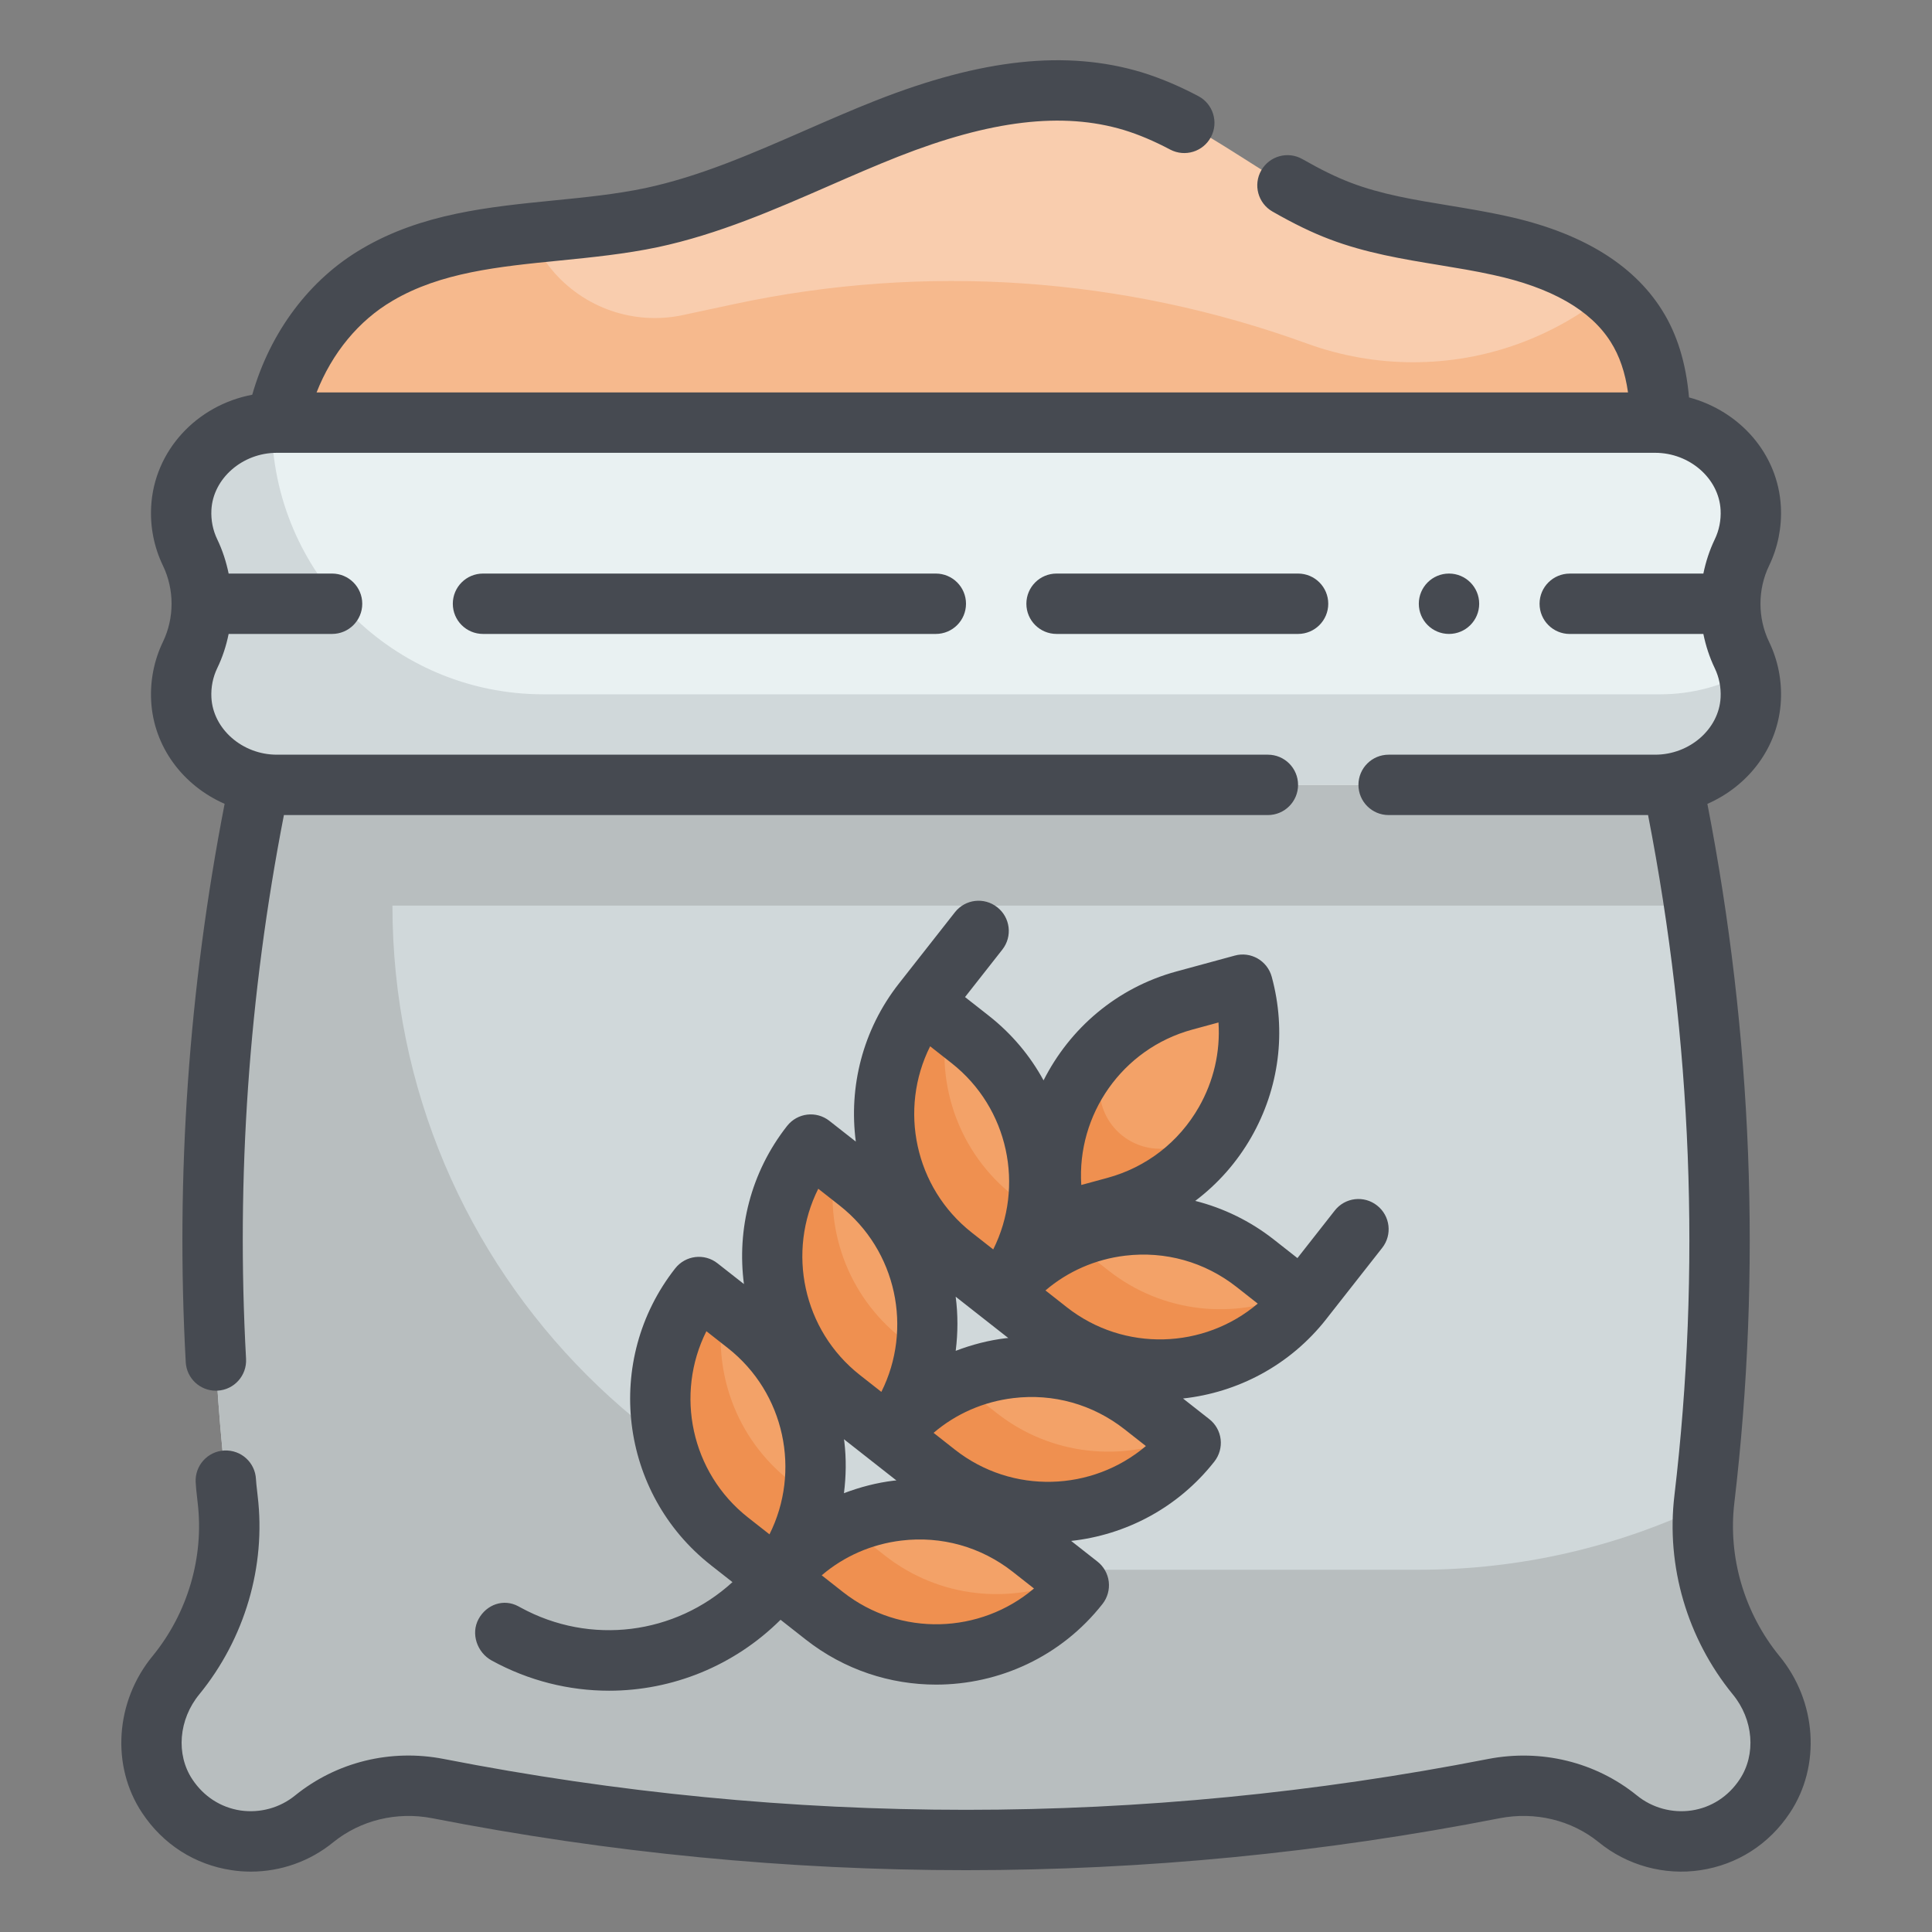 <svg id="Fill_Outline" height="512" viewBox="0 0 64 64" width="512" xmlns="http://www.w3.org/2000/svg"><rect x="0" y="0" width="64" height="64" fill="#808080" stroke="none"/><g id="Color"><g><g><path d="m9.482 17.982c-1.283-3.159.075-7.16 3.015-8.885 2.687-1.576 6.036-1.25 9.084-1.892 2.723-.573 5.208-1.925 7.797-2.945s5.476-1.714 8.139-.907c2.491.754 4.45 2.718 6.884 3.639 1.683.637 3.513.746 5.271 1.134s3.565 1.149 4.532 2.667c1.01 1.585.884 3.624.583 5.48-.472 2.902-1.348 5.866-3.35 8.021-2.939 3.164-7.602 3.916-11.908 4.241-5.026.379-10.145.42-15.034-.806s-9.57-3.83-12.52-7.918z" fill="#f9cdae"/><path d="m53.25 9.724c-1.759 1.414-3.987 2.276-6.437 2.276-1.2 0-2.39-.21-3.518-.62-6.074-2.209-12.648-2.662-18.968-1.308l-1.704.365c-1.614.346-3.286-.232-4.342-1.499-.312-.374-.526-.788-.694-1.214-1.793.194-3.551.47-5.09 1.372-2.941 1.725-4.299 5.727-3.015 8.885l2.493 1.827c2.949 4.088 7.631 6.691 12.52 7.918 4.889 1.226 10.007 1.185 15.034.806 4.306-.325 8.97-1.077 11.908-4.241 2.001-2.155 2.878-5.119 3.35-8.021.301-1.856.428-3.895-.583-5.48-.262-.408-.588-.759-.954-1.066z" fill="#f6b98d"/><path d="m58.172 55.49c-1.336-1.633-1.96-3.736-1.713-5.831 1.006-8.552.523-17.235-1.459-25.659h-46c-1.982 8.424-2.465 17.107-1.459 25.658.246 2.095-.377 4.198-1.713 5.831-.933 1.141-1.107 2.783-.29 4.009 1.124 1.689 3.386 1.971 4.876.752 1.143-.935 2.643-1.284 4.092-1.001 11.553 2.26 23.435 2.26 34.988 0 1.449-.284 2.949.066 4.092 1.001 1.491 1.22 3.752.937 4.876-.752.817-1.226.643-2.868-.29-4.008z" fill="#d0d8da"/><path d="m56.445 49.873c-2.862 1.362-6.064 2.127-9.445 2.127h-12c-12.15 0-22-9.85-22-22h43.145c-.301-2.011-.678-4.013-1.145-6h-46c-1.982 8.424-2.465 17.107-1.459 25.658.246 2.095-.377 4.198-1.713 5.831-.933 1.141-1.107 2.783-.29 4.009 1.124 1.689 3.386 1.971 4.876.752 1.143-.935 2.643-1.284 4.092-1.001 11.553 2.26 23.435 2.26 34.988 0 1.449-.284 2.949.066 4.092 1.001 1.491 1.22 3.752.937 4.876-.752.817-1.227.643-2.869-.29-4.009-1.29-1.576-1.908-3.593-1.727-5.616z" fill="#b8bebf"/><path d="m57.704 18.302c.212-.439.32-.937.292-1.463-.085-1.623-1.541-2.839-3.166-2.839h-45.66c-1.624 0-3.081 1.216-3.166 2.839-.028.526.08 1.024.292 1.463.512 1.062.512 2.334 0 3.396-.212.439-.32.937-.292 1.463.085 1.623 1.541 2.839 3.166 2.839h45.66c1.624 0 3.081-1.216 3.166-2.839.028-.526-.08-1.024-.292-1.463-.513-1.062-.513-2.334 0-3.396z" fill="#e9f1f2"/><path d="m55 23h-37c-4.965 0-8.991-4.021-8.999-8.984-1.554.082-2.915 1.258-2.997 2.823-.028.526.08 1.024.292 1.463.512 1.062.512 2.334 0 3.396-.212.439-.32.937-.292 1.463.085 1.623 1.541 2.839 3.166 2.839h45.66c1.624 0 3.081-1.216 3.165-2.839.017-.316-.029-.616-.104-.905-.857.473-1.842.744-2.891.744z" fill="#d0d8da"/></g><g><g fill="#f3a268"><path d="m34.722 44.09-1.573-1.235c2.047-2.606 5.819-3.059 8.425-1.013l1.573 1.235c-2.047 2.606-5.819 3.059-8.425 1.013z"/><path d="m36.949 39.983-1.93.525c-.871-3.197 1.015-6.495 4.213-7.366l1.93-.525c.871 3.198-1.015 6.495-4.213 7.366z"/><path d="m31.577 41.619 1.573 1.235c2.047-2.606 1.593-6.378-1.013-8.424l-1.573-1.235c-2.047 2.606-1.593 6.377 1.013 8.424z"/><path d="m31.016 48.808-1.573-1.235c2.047-2.606 5.819-3.059 8.425-1.013l1.573 1.235c-2.047 2.607-5.819 3.06-8.425 1.013z"/><path d="m27.871 46.338 1.573 1.235c2.047-2.606 1.593-6.378-1.013-8.424l-1.573-1.235c-2.047 2.605-1.593 6.377 1.013 8.424z"/><path d="m27.31 53.527-1.573-1.235c2.047-2.606 5.819-3.059 8.425-1.013l1.573 1.235c-2.047 2.606-5.819 3.06-8.425 1.013z"/><path d="m24.165 51.056 1.573 1.235c2.047-2.606 1.593-6.378-1.013-8.424l-1.573-1.235c-2.047 2.606-1.593 6.378 1.013 8.424z"/></g><path d="m36.722 42.09-1.288-1.012c-.868.384-1.657.978-2.284 1.777l1.573 1.235c2.606 2.047 6.378 1.593 8.425-1.013l-.284-.223c-1.966.87-4.334.655-6.142-.764z" fill="#ef9050"/><path d="m38.949 37.983c-1.066.29-2.165-.338-2.455-1.404-.159-.585-.169-1.172-.071-1.733-1.366 1.469-1.969 3.585-1.404 5.663l1.93-.526c1.539-.419 2.77-1.404 3.54-2.666-.469.285-.983.514-1.54.666z" fill="#ef9050"/><path d="m33.577 39.619c-1.808-1.42-2.577-3.669-2.197-5.784l-.815-.64c-2.047 2.606-1.593 6.378 1.013 8.424l1.573 1.235c.627-.798 1.017-1.706 1.185-2.64z" fill="#ef9050"/><path d="m33.016 46.808-1.288-1.012c-.868.384-1.657.978-2.284 1.777l1.573 1.235c2.606 2.047 6.378 1.593 8.425-1.013l-.284-.223c-1.966.87-4.334.656-6.142-.764z" fill="#ef9050"/><path d="m29.871 44.338c-1.808-1.42-2.577-3.669-2.197-5.784l-.815-.64c-2.047 2.606-1.593 6.378 1.013 8.424l1.573 1.235c.627-.798 1.017-1.706 1.185-2.64z" fill="#ef9050"/><path d="m29.31 51.527-1.288-1.012c-.868.384-1.657.978-2.284 1.777l1.573 1.235c2.606 2.047 6.378 1.593 8.425-1.013l-.284-.223c-1.966.87-4.334.656-6.142-.764z" fill="#ef9050"/><path d="m26.165 49.056c-1.808-1.42-2.577-3.669-2.197-5.784l-.815-.64c-2.047 2.606-1.593 6.378 1.013 8.424l1.573 1.235c.627-.798 1.017-1.706 1.185-2.64z" fill="#ef9050"/></g></g></g><g id="Outline_copy"><g fill="#464a51"><path d="m58.945 54.858c-1.164-1.427-1.708-3.277-1.492-5.081.906-7.674.601-15.46-.894-23.148 1.373-.601 2.355-1.883 2.435-3.415.036-.673-.099-1.347-.39-1.95-.382-.791-.382-1.736 0-2.527.291-.604.425-1.277.39-1.95-.092-1.75-1.358-3.171-3.043-3.622-.099-1.131-.389-2.095-.905-2.908-.965-1.527-2.703-2.572-5.16-3.103-.624-.138-1.256-.242-1.888-.347-1.149-.188-2.235-.367-3.245-.752-.478-.181-.988-.43-1.607-.783-.48-.275-1.09-.108-1.365.372-.274.479-.108 1.09.372 1.364.712.407 1.314.699 1.891.917 1.196.455 2.434.659 3.63.855.596.099 1.192.195 1.785.327 1.917.414 3.229 1.159 3.897 2.219.294.463.481 1.017.574 1.674h-43.443c.511-1.301 1.392-2.381 2.521-3.039 1.59-.938 3.506-1.128 5.534-1.33 1.065-.106 2.167-.217 3.247-.443 2.003-.427 3.872-1.244 5.68-2.034.756-.331 1.513-.661 2.278-.963 3.077-1.212 5.455-1.493 7.481-.885.491.15.994.362 1.536.649.49.257 1.093.071 1.351-.418.258-.488.071-1.094-.417-1.352-.655-.346-1.271-.604-1.89-.794-2.484-.743-5.278-.445-8.794.938-.788.311-1.567.651-2.346.992-1.795.784-3.491 1.525-5.292 1.91-.972.203-1.973.304-3.032.409-2.154.214-4.381.437-6.346 1.595-1.747 1.017-3.05 2.767-3.642 4.841-1.84.348-3.252 1.853-3.349 3.71-.036.673.099 1.347.39 1.95.382.791.382 1.736 0 2.527-.291.604-.425 1.277-.39 1.95.08 1.532 1.062 2.814 2.434 3.415-1.189 6.113-1.626 12.334-1.288 18.496.029.533.47.945.998.945.019 0 .037 0 .056-.002.551-.029.974-.501.944-1.053-.331-6 .094-12.059 1.254-18.014h32.595c.552 0 1-.447 1-1s-.448-1-1-1h-32.83c-1.14 0-2.112-.849-2.167-1.892-.018-.338.049-.676.194-.976.175-.361.298-.743.377-1.132h3.426c.552 0 1-.447 1-1s-.448-1-1-1h-3.426c-.08-.389-.203-.771-.377-1.133-.145-.3-.212-.638-.194-.976.055-1.042 1.027-1.891 2.167-1.891h45.66c1.14 0 2.112.849 2.167 1.892.018.338-.049.676-.194.976-.174.362-.297.743-.377 1.133h-4.426c-.552 0-1 .447-1 1s.448 1 1 1h4.426c.08.389.203.771.377 1.133.145.3.212.638.194.976-.055 1.041-1.027 1.89-2.167 1.89h-8.83c-.552 0-1 .447-1 1s.448 1 1 1h8.594c1.458 7.488 1.755 15.071.873 22.541-.279 2.339.423 4.737 1.932 6.586.687.832.781 1.991.228 2.82-.374.564-.938.929-1.591 1.027-.643.094-1.306-.084-1.817-.502-1.367-1.105-3.159-1.543-4.92-1.204-11.479 2.246-23.118 2.246-34.599 0-1.761-.343-3.552.1-4.923 1.208-.506.413-1.166.592-1.812.498-.652-.099-1.217-.463-1.592-1.029-.551-.827-.457-1.986.233-2.823 1.505-1.844 2.208-4.242 1.93-6.562l-.023-.208c-.013-.118-.028-.238-.034-.354-.028-.552-.494-.976-1.05-.948-.551.028-.976.499-.947 1.05.008.157.025.318.044.479l.022.2c.215 1.802-.329 3.652-1.489 5.074-1.243 1.507-1.387 3.646-.352 5.199.689 1.041 1.741 1.715 2.959 1.899.213.033.428.049.642.049.99 0 1.96-.341 2.731-.973.907-.732 2.104-1.023 3.279-.796 11.733 2.295 23.632 2.295 35.362 0 1.178-.227 2.374.062 3.276.792.943.771 2.176 1.111 3.377.929 1.219-.185 2.27-.858 2.958-1.897 1.037-1.556.893-3.695-.346-5.197z"/><path d="m16 19c-.552 0-1 .447-1 1s.448 1 1 1h15c.552 0 1-.447 1-1s-.448-1-1-1z"/><path d="m43 19h-8c-.552 0-1 .447-1 1s.448 1 1 1h8c.552 0 1-.447 1-1s-.448-1-1-1z"/><circle cx="48" cy="20" r="1"/><path d="m17.243 53.25-.072-.039c-.485-.263-1.054-.063-1.318.422-.264.484-.049 1.109.435 1.374 1.232.675 2.568 1 3.888 1 2.09 0 4.14-.818 5.681-2.35l.836.657c1.28 1.005 2.803 1.491 4.316 1.491 2.077 0 4.134-.917 5.513-2.672.164-.209.238-.474.207-.737-.031-.264-.167-.504-.375-.667l-.871-.684c1.807-.198 3.537-1.092 4.745-2.63.164-.209.238-.474.207-.737-.031-.264-.167-.504-.375-.667l-.871-.684c1.807-.198 3.537-1.092 4.745-2.63v-.001l1.853-2.359c.341-.434.266-1.062-.169-1.403-.434-.344-1.063-.268-1.404.169l-1.235 1.573-.786-.618c-.781-.613-1.665-1.04-2.599-1.277.746-.563 1.378-1.274 1.856-2.109.928-1.623 1.169-3.511.678-5.314-.145-.534-.696-.851-1.228-.702l-1.93.525c-1.989.542-3.538 1.898-4.401 3.608-.44-.807-1.046-1.539-1.814-2.142l-.787-.618 1.236-1.573c.341-.434.266-1.062-.169-1.403-.435-.343-1.064-.267-1.404.169l-1.853 2.359c-1.209 1.54-1.665 3.433-1.428 5.236l-.874-.686c-.435-.343-1.063-.267-1.404.169-1.209 1.54-1.665 3.433-1.428 5.236l-.874-.686c-.434-.344-1.063-.267-1.404.168-2.384 3.036-1.854 7.445 1.182 9.829v.001l.716.562c-1.893 1.73-4.696 2.112-7.021.84zm10.726-5.5c-.003-.025-.009-.049-.013-.074l.869.683.87.683c-.025.003-.05.002-.075.005-.578.069-1.133.215-1.663.417.071-.562.081-1.136.012-1.714zm3.689-4.795.873.686.87.683c-.025.003-.05.002-.075.005-.579.069-1.136.216-1.667.419.075-.598.077-1.2-.001-1.793zm-3.73 9.786-.708-.557c.741-.632 1.651-1.032 2.64-1.151 1.326-.159 2.635.208 3.685 1.032l.707.556c-1.773 1.506-4.425 1.61-6.324.12zm3.706-4.719-.708-.557c.741-.632 1.651-1.032 2.64-1.151 1.326-.161 2.635.208 3.685 1.032l.708.556c-1.775 1.506-4.427 1.612-6.325.12zm10.03-4.838c-1.774 1.506-4.425 1.611-6.324.12l-.708-.557c.741-.632 1.651-1.032 2.64-1.151 1.329-.159 2.634.208 3.685 1.032zm-2.169-9.077.869-.236c.064.971-.157 1.94-.651 2.805-.663 1.159-1.738 1.991-3.026 2.342l-.868.236c-.151-2.321 1.347-4.512 3.676-5.147zm-6.593 7.282-.708-.556c-1.899-1.492-2.425-4.093-1.382-6.173l.708.556c1.898 1.491 2.424 4.093 1.382 6.173zm-5.796-2.01.708.556c1.898 1.491 2.425 4.093 1.382 6.173l-.708-.556c-1.899-1.492-2.425-4.093-1.382-6.173zm-3.706 4.719.708.556c1.898 1.491 2.425 4.093 1.382 6.173l-.708-.556c-1.899-1.493-2.425-4.093-1.382-6.173z"/></g></g></svg>